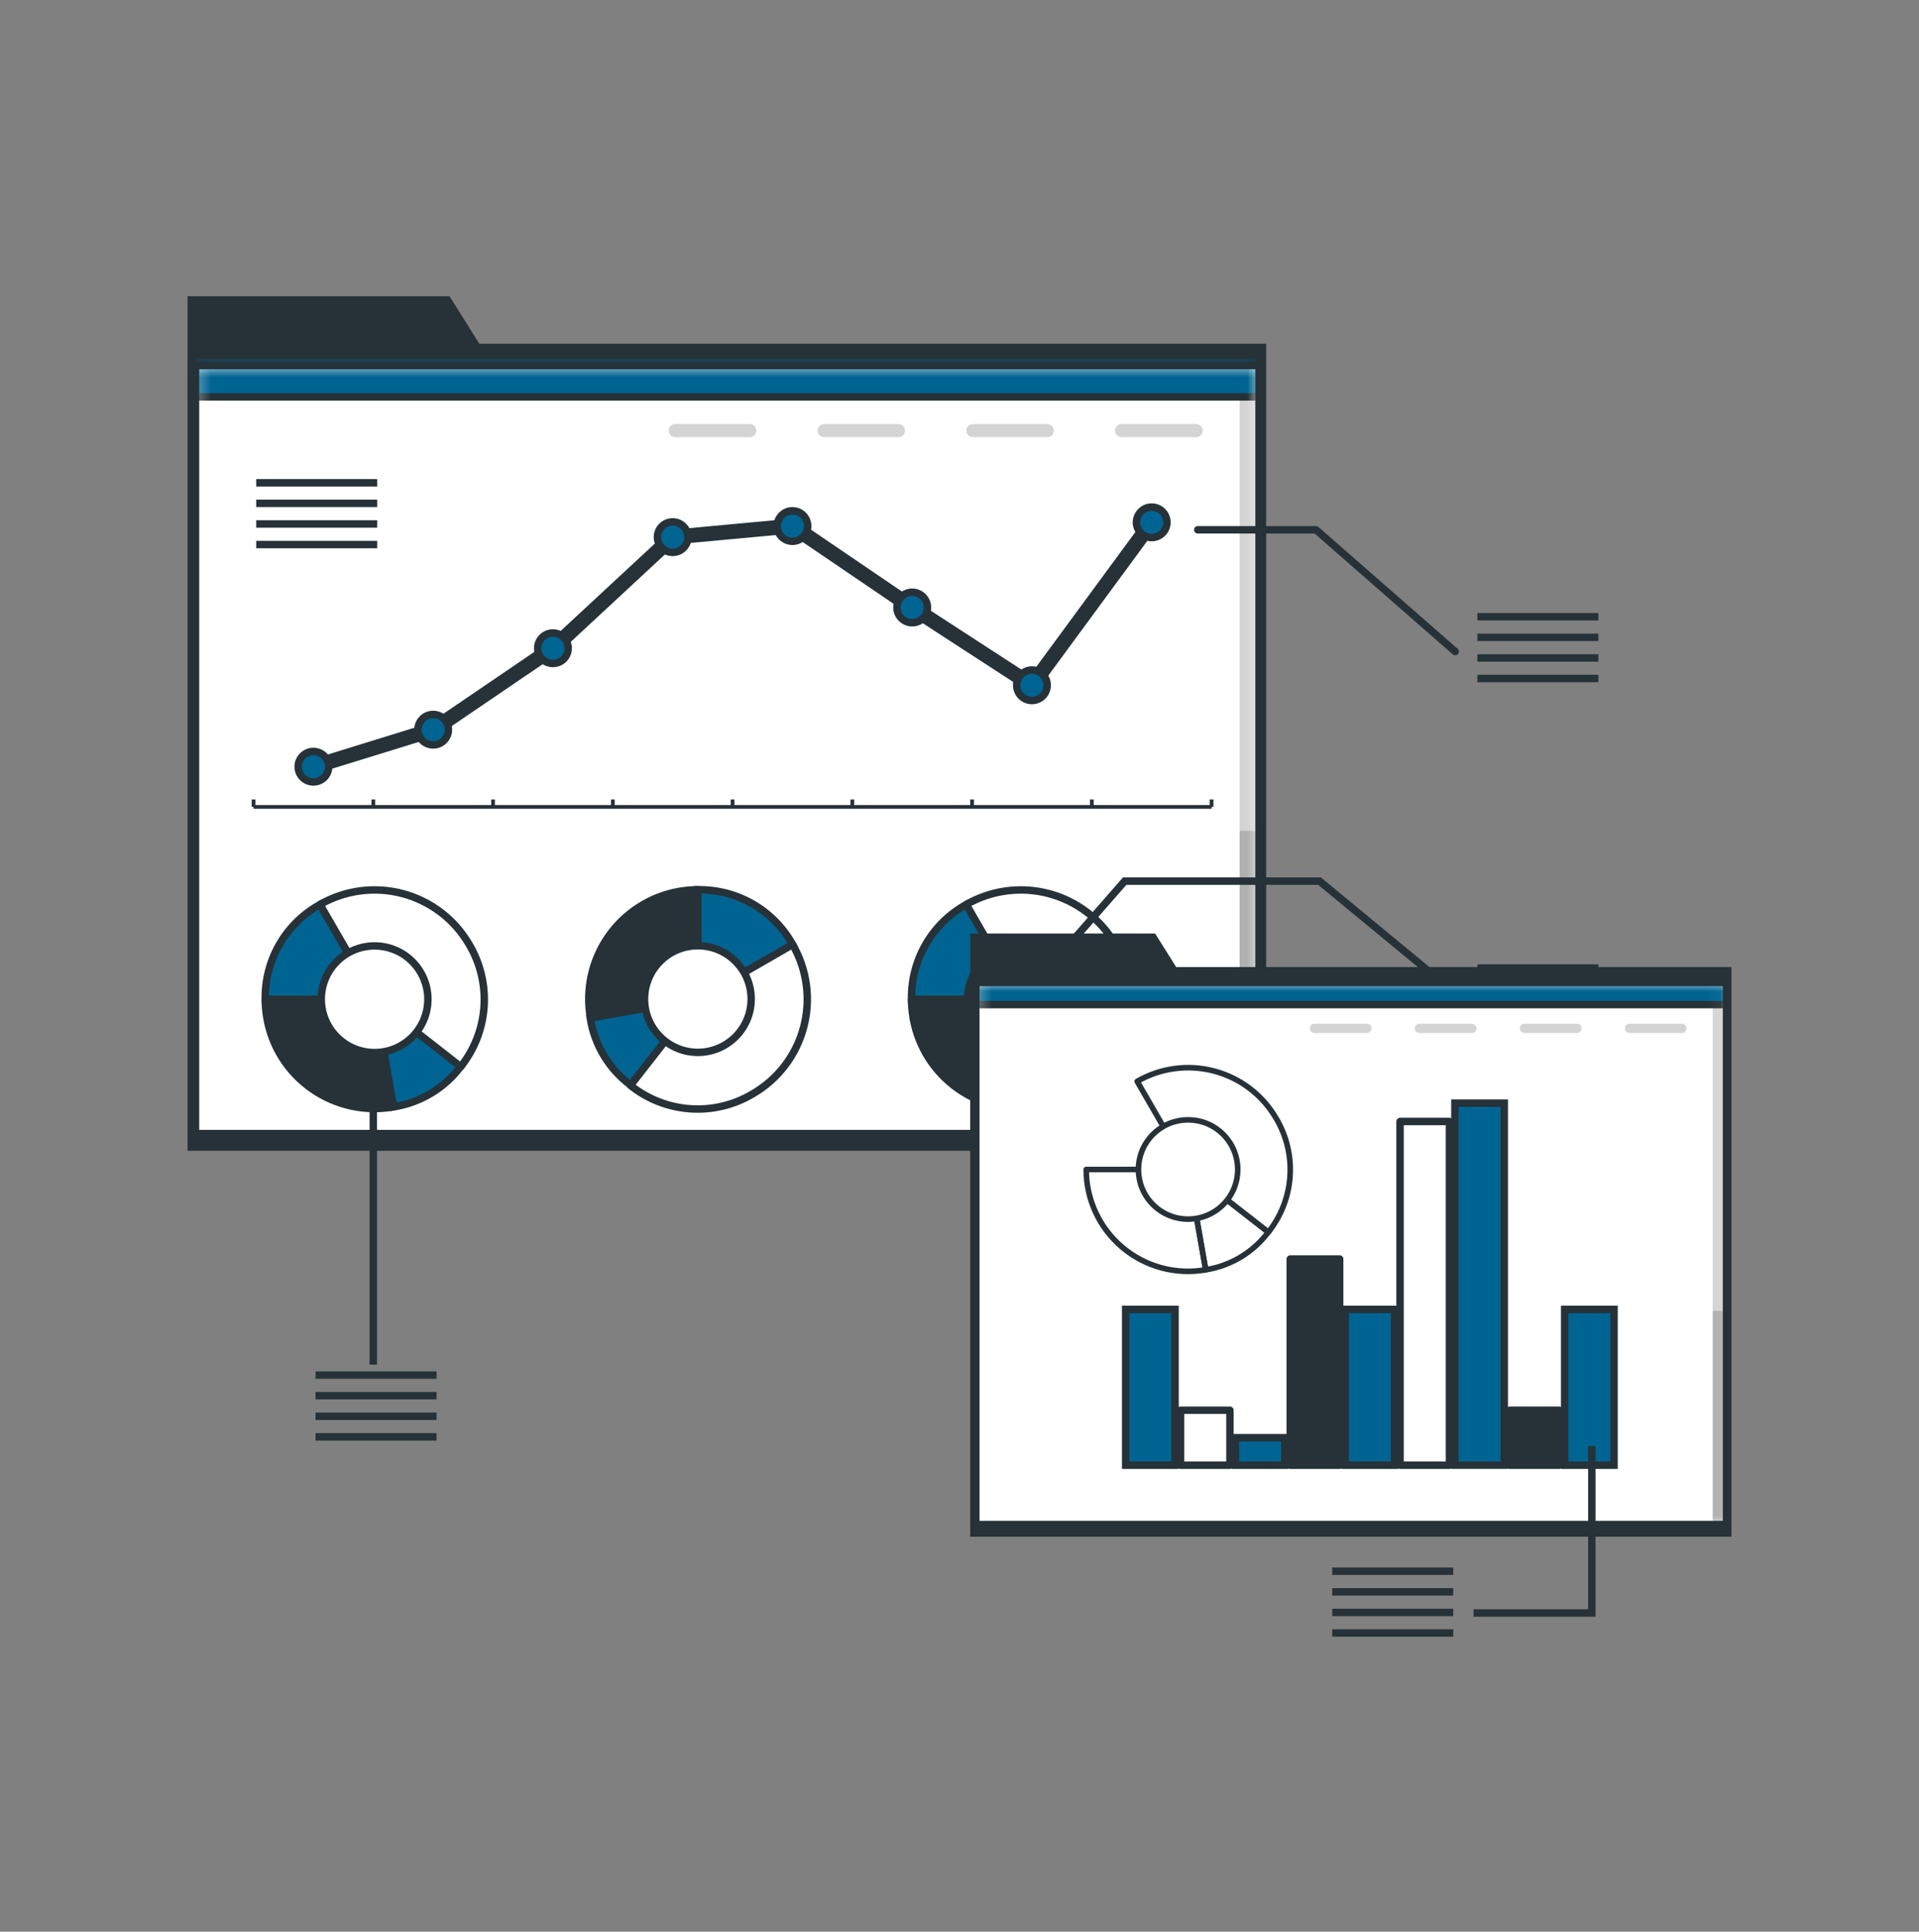 <svg width="150" height="151" viewBox="0 0 150 151" fill="none" xmlns="http://www.w3.org/2000/svg">
<rect x="0" y="0" width="150" height="151" fill="#808080" stroke="none"/>
<path d="M37.467 26.868L35.14 23.158H14.658V26.868V28.204V89.954H98.97V26.868H37.467Z" fill="#263238"/>
<path d="M98.413 28.57H15.282V88.611H98.413V28.57Z" fill="white"/>
<mask id="mask0_2991_28456" style="mask-type:luminance" maskUnits="userSpaceOnUse" x="15" y="28" width="84" height="61">
<path d="M98.413 28.57H15.282V88.611H98.413V28.57Z" fill="white"/>
</mask>
<g mask="url(#mask0_2991_28456)">
<path opacity="0.17" d="M98.823 28.053H96.894V89.064H98.823V28.053Z" fill="black"/>
<path opacity="0.17" d="M98.823 64.943H96.894V88.571H98.823V64.943Z" fill="black"/>
<path d="M98.525 27.759H14.952V31.024H98.525V27.759Z" fill="#006492" stroke="#263238" stroke-width="0.581" stroke-miterlimit="10"/>
</g>
<path d="M98.413 28.57H15.282V88.611H98.413V28.57Z" stroke="#263238" stroke-width="0.581" stroke-linecap="round" stroke-linejoin="round"/>
<g opacity="0.17">
<path d="M58.597 34.173H52.78C52.644 34.173 52.513 34.119 52.417 34.023C52.321 33.927 52.267 33.796 52.267 33.66C52.267 33.593 52.28 33.526 52.306 33.464C52.332 33.402 52.37 33.345 52.417 33.297C52.465 33.25 52.521 33.212 52.584 33.186C52.646 33.16 52.712 33.147 52.78 33.147H58.597C58.665 33.147 58.731 33.16 58.794 33.186C58.856 33.212 58.912 33.25 58.96 33.297C59.008 33.345 59.045 33.402 59.071 33.464C59.097 33.526 59.11 33.593 59.11 33.66C59.11 33.796 59.056 33.927 58.96 34.023C58.864 34.119 58.733 34.173 58.597 34.173Z" fill="black"/>
<path d="M70.228 34.173H64.415C64.279 34.173 64.148 34.119 64.052 34.023C63.956 33.927 63.902 33.796 63.902 33.66C63.902 33.593 63.915 33.526 63.941 33.464C63.967 33.402 64.004 33.345 64.052 33.297C64.1 33.25 64.156 33.212 64.219 33.186C64.281 33.16 64.347 33.147 64.415 33.147H70.228C70.296 33.147 70.362 33.16 70.425 33.186C70.487 33.212 70.543 33.25 70.591 33.297C70.639 33.345 70.677 33.402 70.702 33.464C70.728 33.526 70.741 33.593 70.741 33.66C70.741 33.796 70.687 33.927 70.591 34.023C70.495 34.119 70.364 34.173 70.228 34.173Z" fill="black"/>
<path d="M81.859 34.173H76.046C75.91 34.173 75.779 34.119 75.683 34.023C75.587 33.927 75.533 33.796 75.533 33.66C75.533 33.593 75.546 33.526 75.572 33.464C75.598 33.402 75.636 33.345 75.683 33.297C75.731 33.25 75.787 33.212 75.85 33.186C75.912 33.16 75.979 33.147 76.046 33.147H81.859C81.927 33.147 81.993 33.16 82.056 33.186C82.118 33.212 82.174 33.25 82.222 33.297C82.27 33.345 82.308 33.402 82.333 33.464C82.359 33.526 82.372 33.593 82.372 33.66C82.372 33.796 82.318 33.927 82.222 34.023C82.126 34.119 81.996 34.173 81.859 34.173Z" fill="black"/>
<path d="M93.494 34.173H87.677C87.541 34.173 87.41 34.119 87.314 34.023C87.218 33.927 87.164 33.796 87.164 33.66C87.164 33.593 87.177 33.526 87.203 33.464C87.229 33.402 87.266 33.345 87.314 33.297C87.362 33.25 87.418 33.212 87.481 33.186C87.543 33.16 87.609 33.147 87.677 33.147H93.494C93.562 33.147 93.628 33.16 93.691 33.186C93.753 33.212 93.809 33.25 93.857 33.297C93.905 33.345 93.942 33.402 93.968 33.464C93.994 33.526 94.007 33.593 94.007 33.66C94.007 33.796 93.953 33.927 93.857 34.023C93.761 34.119 93.63 34.173 93.494 34.173Z" fill="black"/>
</g>
<path d="M19.819 63.074H94.703" stroke="#263238" stroke-width="0.291" stroke-miterlimit="10"/>
<path d="M19.819 63.074V62.493" stroke="#263238" stroke-width="0.291" stroke-miterlimit="10"/>
<path d="M29.18 63.074V62.493" stroke="#263238" stroke-width="0.291" stroke-miterlimit="10"/>
<path d="M38.54 63.074V62.493" stroke="#263238" stroke-width="0.291" stroke-miterlimit="10"/>
<path d="M47.901 63.074V62.493" stroke="#263238" stroke-width="0.291" stroke-miterlimit="10"/>
<path d="M57.261 63.074V62.493" stroke="#263238" stroke-width="0.291" stroke-miterlimit="10"/>
<path d="M66.622 63.074V62.493" stroke="#263238" stroke-width="0.291" stroke-miterlimit="10"/>
<path d="M75.982 63.074V62.493" stroke="#263238" stroke-width="0.291" stroke-miterlimit="10"/>
<path d="M85.343 63.074V62.493" stroke="#263238" stroke-width="0.291" stroke-miterlimit="10"/>
<path d="M94.703 63.074V62.493" stroke="#263238" stroke-width="0.291" stroke-miterlimit="10"/>
<path d="M33.86 57.038L24.499 59.932" stroke="#263238" stroke-width="1.162" stroke-miterlimit="10" stroke-linecap="round"/>
<path d="M43.22 50.671L33.86 57.038" stroke="#263238" stroke-width="1.162" stroke-miterlimit="10" stroke-linecap="round"/>
<path d="M52.581 41.987L43.221 50.671" stroke="#263238" stroke-width="1.162" stroke-miterlimit="10" stroke-linecap="round"/>
<path d="M61.941 41.12L52.581 41.987" stroke="#263238" stroke-width="1.162" stroke-miterlimit="10" stroke-linecap="round"/>
<path d="M71.302 47.486L61.941 41.12" stroke="#263238" stroke-width="1.162" stroke-miterlimit="10" stroke-linecap="round"/>
<path d="M80.662 53.566L71.302 47.486" stroke="#263238" stroke-width="1.162" stroke-miterlimit="10" stroke-linecap="round"/>
<path d="M90.023 40.83L80.663 53.566" stroke="#263238" stroke-width="1.162" stroke-miterlimit="10" stroke-linecap="round"/>
<path d="M24.499 58.739C24.816 58.739 25.119 58.865 25.343 59.089C25.567 59.313 25.692 59.616 25.692 59.932C25.692 60.249 25.567 60.552 25.343 60.776C25.119 61 24.816 61.125 24.499 61.125C24.183 61.125 23.88 61 23.656 60.776C23.432 60.552 23.306 60.249 23.306 59.932C23.306 59.616 23.432 59.313 23.656 59.089C23.88 58.865 24.183 58.739 24.499 58.739Z" fill="#006492" stroke="#263238" stroke-width="0.581" stroke-miterlimit="10"/>
<path d="M33.86 55.845C34.176 55.845 34.48 55.97 34.703 56.194C34.927 56.418 35.053 56.721 35.053 57.038C35.053 57.354 34.927 57.657 34.703 57.881C34.48 58.105 34.176 58.23 33.86 58.23C33.544 58.23 33.24 58.105 33.016 57.881C32.793 57.657 32.667 57.354 32.667 57.038C32.667 56.721 32.793 56.418 33.016 56.194C33.24 55.97 33.544 55.845 33.86 55.845Z" fill="#006492" stroke="#263238" stroke-width="0.581" stroke-miterlimit="10"/>
<path d="M43.22 49.478C43.537 49.478 43.84 49.604 44.064 49.828C44.288 50.051 44.413 50.355 44.413 50.671C44.413 50.988 44.288 51.291 44.064 51.515C43.84 51.739 43.537 51.864 43.22 51.864C42.904 51.864 42.6 51.739 42.377 51.515C42.153 51.291 42.027 50.988 42.027 50.671C42.027 50.355 42.153 50.051 42.377 49.828C42.6 49.604 42.904 49.478 43.22 49.478Z" fill="#006492" stroke="#263238" stroke-width="0.581" stroke-miterlimit="10"/>
<path d="M52.581 40.794C52.897 40.794 53.201 40.92 53.424 41.143C53.648 41.367 53.774 41.67 53.774 41.987C53.774 42.303 53.648 42.607 53.424 42.83C53.201 43.054 52.897 43.18 52.581 43.18C52.264 43.18 51.961 43.054 51.737 42.83C51.514 42.607 51.388 42.303 51.388 41.987C51.388 41.67 51.514 41.367 51.737 41.143C51.961 40.92 52.264 40.794 52.581 40.794Z" fill="#006492" stroke="#263238" stroke-width="0.581" stroke-miterlimit="10"/>
<path d="M61.941 39.927C62.258 39.927 62.561 40.053 62.785 40.276C63.009 40.5 63.134 40.804 63.134 41.12C63.134 41.436 63.009 41.74 62.785 41.964C62.561 42.187 62.258 42.313 61.941 42.313C61.625 42.313 61.322 42.187 61.098 41.964C60.874 41.74 60.748 41.436 60.748 41.12C60.748 40.804 60.874 40.5 61.098 40.276C61.322 40.053 61.625 39.927 61.941 39.927Z" fill="#006492" stroke="#263238" stroke-width="0.581" stroke-miterlimit="10"/>
<path d="M71.302 46.293C71.618 46.293 71.922 46.419 72.145 46.643C72.369 46.866 72.495 47.17 72.495 47.486C72.495 47.803 72.369 48.106 72.145 48.33C71.922 48.553 71.618 48.679 71.302 48.679C70.985 48.679 70.682 48.553 70.458 48.33C70.235 48.106 70.109 47.803 70.109 47.486C70.109 47.17 70.235 46.866 70.458 46.643C70.682 46.419 70.985 46.293 71.302 46.293Z" fill="#006492" stroke="#263238" stroke-width="0.581" stroke-miterlimit="10"/>
<path d="M81.855 53.566C81.855 52.907 81.321 52.373 80.662 52.373C80.004 52.373 79.469 52.907 79.469 53.566C79.469 54.225 80.004 54.759 80.662 54.759C81.321 54.759 81.855 54.225 81.855 53.566Z" fill="#006492" stroke="#263238" stroke-width="0.581" stroke-miterlimit="10"/>
<path d="M90.023 39.637C90.339 39.637 90.643 39.762 90.867 39.986C91.09 40.21 91.216 40.513 91.216 40.83C91.216 41.146 91.09 41.45 90.867 41.673C90.643 41.897 90.339 42.023 90.023 42.023C89.707 42.023 89.403 41.897 89.18 41.673C88.956 41.45 88.83 41.146 88.83 40.83C88.83 40.513 88.956 40.21 89.18 39.986C89.403 39.762 89.707 39.637 90.023 39.637Z" fill="#006492" stroke="#263238" stroke-width="0.581" stroke-miterlimit="10"/>
<path d="M54.549 78.093L46.151 79.576C45.758 77.344 46.267 75.048 47.567 73.192C48.867 71.336 50.851 70.072 53.082 69.679C53.572 69.595 54.068 69.552 54.565 69.552L54.549 78.093Z" fill="#263238" stroke="#263238" stroke-width="0.581" stroke-linecap="round" stroke-linejoin="round"/>
<path d="M54.549 78.093L49.292 84.825C47.596 83.554 46.462 81.671 46.135 79.576L54.549 78.093Z" fill="#006492" stroke="#263238" stroke-width="0.581" stroke-miterlimit="10"/>
<path d="M54.549 78.093L61.949 73.822C62.513 74.795 62.88 75.869 63.028 76.983C63.176 78.097 63.103 79.23 62.813 80.316C62.522 81.402 62.02 82.42 61.336 83.312C60.652 84.204 59.798 84.952 58.824 85.513C57.355 86.387 55.653 86.791 53.948 86.671C52.242 86.552 50.614 85.915 49.281 84.845L54.549 78.093Z" fill="white" stroke="#263238" stroke-width="0.581" stroke-linecap="round" stroke-linejoin="round"/>
<path d="M54.549 78.093V69.551C56.054 69.526 57.537 69.91 58.841 70.662C60.144 71.414 61.219 72.506 61.95 73.822L54.549 78.093Z" fill="#006492" stroke="#263238" stroke-width="0.581" stroke-miterlimit="10"/>
<path d="M57.495 81.04C59.123 79.413 59.123 76.774 57.495 75.147C55.868 73.519 53.229 73.519 51.602 75.147C49.974 76.774 49.974 79.413 51.602 81.04C53.229 82.668 55.868 82.668 57.495 81.04Z" fill="white" stroke="#263238" stroke-width="0.581" stroke-linecap="round" stroke-linejoin="round"/>
<path d="M29.279 78.109L30.762 86.523C29.657 86.718 28.525 86.694 27.429 86.451C26.334 86.208 25.297 85.752 24.378 85.108C23.458 84.464 22.675 83.646 22.072 82.7C21.47 81.753 21.059 80.697 20.865 79.592C20.779 79.102 20.735 78.606 20.734 78.109H29.279Z" fill="#263238" stroke="#263238" stroke-width="0.581" stroke-linecap="round" stroke-linejoin="round"/>
<path d="M29.279 78.109L36.011 83.37C34.739 85.064 32.856 86.195 30.762 86.523L29.279 78.109Z" fill="#006492" stroke="#263238" stroke-width="0.581" stroke-miterlimit="10"/>
<path d="M29.279 78.109L25.004 70.709C26.968 69.576 29.3 69.27 31.489 69.856C33.679 70.443 35.545 71.875 36.679 73.838C37.55 75.308 37.953 77.009 37.834 78.714C37.715 80.419 37.079 82.047 36.011 83.382L29.279 78.109Z" fill="white" stroke="#263238" stroke-width="0.581" stroke-linecap="round" stroke-linejoin="round"/>
<path d="M29.279 78.109H20.734C20.708 76.604 21.092 75.121 21.844 73.817C22.596 72.514 23.689 71.439 25.004 70.709L29.279 78.109Z" fill="#006492" stroke="#263238" stroke-width="0.581" stroke-miterlimit="10"/>
<path d="M29.279 82.276C31.581 82.276 33.446 80.41 33.446 78.109C33.446 75.807 31.581 73.941 29.279 73.941C26.978 73.941 25.112 75.807 25.112 78.109C25.112 80.41 26.978 82.276 29.279 82.276Z" fill="white" stroke="#263238" stroke-width="0.581" stroke-linecap="round" stroke-linejoin="round"/>
<path d="M79.796 78.109L81.279 86.523C80.174 86.718 79.041 86.694 77.946 86.451C76.85 86.208 75.813 85.752 74.894 85.108C73.975 84.464 73.192 83.646 72.589 82.7C71.986 81.753 71.576 80.697 71.382 79.592C71.296 79.102 71.252 78.606 71.25 78.109H79.796Z" fill="#263238" stroke="#263238" stroke-width="0.581" stroke-linecap="round" stroke-linejoin="round"/>
<path d="M79.796 78.109L86.528 83.37C85.256 85.064 83.373 86.195 81.279 86.523L79.796 78.109Z" fill="#006492" stroke="#263238" stroke-width="0.581" stroke-miterlimit="10"/>
<path d="M79.796 78.109L75.521 70.709C77.484 69.576 79.817 69.27 82.006 69.856C84.195 70.443 86.062 71.875 87.196 73.838C88.067 75.308 88.47 77.009 88.351 78.714C88.232 80.419 87.596 82.047 86.528 83.382L79.796 78.109Z" fill="white" stroke="#263238" stroke-width="0.581" stroke-linecap="round" stroke-linejoin="round"/>
<path d="M79.796 78.109H71.25C71.225 76.604 71.608 75.121 72.361 73.817C73.113 72.514 74.205 71.439 75.521 70.709L79.796 78.109Z" fill="#006492" stroke="#263238" stroke-width="0.581" stroke-miterlimit="10"/>
<path d="M79.796 82.276C82.097 82.276 83.963 80.41 83.963 78.109C83.963 75.807 82.097 73.941 79.796 73.941C77.494 73.941 75.628 75.807 75.628 78.109C75.628 80.41 77.494 82.276 79.796 82.276Z" fill="white" stroke="#263238" stroke-width="0.581" stroke-linecap="round" stroke-linejoin="round"/>
<path d="M20.026 37.74H29.486" stroke="#263238" stroke-width="0.581" stroke-miterlimit="10"/>
<path d="M20.026 39.346H29.486" stroke="#263238" stroke-width="0.581" stroke-miterlimit="10"/>
<path d="M20.026 40.957H29.486" stroke="#263238" stroke-width="0.581" stroke-miterlimit="10"/>
<path d="M20.026 42.567H29.486" stroke="#263238" stroke-width="0.581" stroke-miterlimit="10"/>
<path d="M93.622 41.414H102.867L113.746 50.93" stroke="#263238" stroke-width="0.581" stroke-linecap="round" stroke-linejoin="round"/>
<path d="M115.48 48.21H124.94" stroke="#263238" stroke-width="0.581" stroke-miterlimit="10"/>
<path d="M115.48 49.82H124.94" stroke="#263238" stroke-width="0.581" stroke-miterlimit="10"/>
<path d="M115.48 51.431H124.94" stroke="#263238" stroke-width="0.581" stroke-miterlimit="10"/>
<path d="M115.48 53.037H124.94" stroke="#263238" stroke-width="0.581" stroke-miterlimit="10"/>
<path d="M115.48 75.671H124.94" stroke="#263238" stroke-width="0.581" stroke-miterlimit="10"/>
<path d="M115.48 77.282H124.94" stroke="#263238" stroke-width="0.581" stroke-miterlimit="10"/>
<path d="M115.48 78.892H124.94" stroke="#263238" stroke-width="0.581" stroke-miterlimit="10"/>
<path d="M115.48 80.502H124.94" stroke="#263238" stroke-width="0.581" stroke-miterlimit="10"/>
<path d="M24.662 107.487H34.122" stroke="#263238" stroke-width="0.581" stroke-miterlimit="10"/>
<path d="M24.662 109.097H34.122" stroke="#263238" stroke-width="0.581" stroke-miterlimit="10"/>
<path d="M24.662 110.708H34.122" stroke="#263238" stroke-width="0.581" stroke-miterlimit="10"/>
<path d="M24.662 112.314H34.122" stroke="#263238" stroke-width="0.581" stroke-miterlimit="10"/>
<path d="M84.106 73.226L87.912 68.876H103.141L114.017 77.85" stroke="#263238" stroke-width="0.581" stroke-miterlimit="10"/>
<path d="M29.18 86.28V106.671" stroke="#263238" stroke-width="0.581" stroke-miterlimit="10"/>
<path d="M91.935 75.592L90.293 72.972H75.835V75.592V76.534V120.12H135.342V75.592H91.935Z" fill="#263238"/>
<path d="M134.952 76.793H76.276V119.17H134.952V76.793Z" fill="white"/>
<mask id="mask1_2991_28456" style="mask-type:luminance" maskUnits="userSpaceOnUse" x="76" y="76" width="59" height="44">
<path d="M134.952 76.793H76.276V119.17H134.952V76.793Z" fill="white"/>
</mask>
<g mask="url(#mask1_2991_28456)">
<path opacity="0.17" d="M135.239 76.431H133.875V119.492H135.239V76.431Z" fill="black"/>
<path opacity="0.17" d="M135.239 102.465H133.875V119.142H135.239V102.465Z" fill="black"/>
<path d="M135.028 76.22H76.041V78.527H135.028V76.22Z" fill="#006492" stroke="#263238" stroke-width="0.581" stroke-miterlimit="10"/>
</g>
<path d="M134.952 76.793H76.276V119.17H134.952V76.793Z" stroke="#263238" stroke-width="0.581" stroke-linecap="round" stroke-linejoin="round"/>
<g opacity="0.17">
<path d="M106.847 80.745H102.743C102.696 80.746 102.648 80.737 102.604 80.719C102.56 80.701 102.52 80.674 102.486 80.641C102.452 80.607 102.426 80.567 102.408 80.523C102.39 80.478 102.381 80.431 102.381 80.384C102.381 80.288 102.419 80.196 102.487 80.128C102.555 80.06 102.647 80.022 102.743 80.022H106.847C106.943 80.022 107.035 80.06 107.103 80.128C107.171 80.196 107.209 80.288 107.209 80.384C107.209 80.48 107.171 80.572 107.103 80.639C107.035 80.707 106.943 80.745 106.847 80.745Z" fill="black"/>
<path d="M115.058 80.745H110.951C110.855 80.745 110.763 80.707 110.695 80.639C110.627 80.572 110.589 80.48 110.589 80.384C110.589 80.288 110.627 80.196 110.695 80.128C110.763 80.06 110.855 80.022 110.951 80.022H115.058C115.106 80.022 115.153 80.031 115.197 80.049C115.241 80.067 115.281 80.094 115.314 80.128C115.348 80.161 115.374 80.201 115.393 80.245C115.411 80.289 115.42 80.336 115.42 80.384C115.42 80.431 115.411 80.478 115.393 80.522C115.374 80.566 115.348 80.606 115.314 80.639C115.281 80.673 115.241 80.7 115.197 80.718C115.153 80.736 115.106 80.745 115.058 80.745Z" fill="black"/>
<path d="M123.266 80.745H119.162C119.066 80.745 118.974 80.707 118.906 80.639C118.838 80.572 118.8 80.48 118.8 80.384C118.8 80.288 118.838 80.196 118.906 80.128C118.974 80.06 119.066 80.022 119.162 80.022H123.266C123.313 80.022 123.36 80.031 123.404 80.049C123.448 80.067 123.488 80.094 123.521 80.128C123.555 80.161 123.582 80.201 123.6 80.245C123.618 80.289 123.627 80.336 123.627 80.384C123.628 80.431 123.619 80.478 123.601 80.523C123.583 80.567 123.556 80.607 123.523 80.641C123.489 80.674 123.449 80.701 123.405 80.719C123.361 80.737 123.313 80.746 123.266 80.745Z" fill="black"/>
<path d="M131.461 80.745H127.373C127.326 80.746 127.278 80.737 127.234 80.719C127.189 80.701 127.149 80.674 127.115 80.641C127.081 80.607 127.054 80.567 127.035 80.523C127.017 80.479 127.008 80.431 127.008 80.384C127.009 80.287 127.048 80.195 127.116 80.127C127.185 80.06 127.277 80.022 127.373 80.022H131.461C131.509 80.022 131.556 80.031 131.6 80.049C131.644 80.067 131.683 80.094 131.717 80.128C131.751 80.161 131.777 80.201 131.795 80.245C131.814 80.289 131.823 80.336 131.823 80.384C131.823 80.431 131.814 80.478 131.795 80.522C131.777 80.566 131.751 80.606 131.717 80.639C131.683 80.673 131.644 80.7 131.6 80.718C131.556 80.736 131.509 80.745 131.461 80.745Z" fill="black"/>
</g>
<path d="M126.164 102.353H122.303V114.533H126.164V102.353Z" fill="#006492" stroke="#263238" stroke-width="0.581" stroke-miterlimit="10"/>
<path d="M121.874 110.235H118.013V114.533H121.874V110.235Z" fill="#263238" stroke="#263238" stroke-width="0.581" stroke-linecap="round" stroke-linejoin="round"/>
<path d="M117.583 86.229H113.722V114.529H117.583V86.229Z" fill="#006492" stroke="#263238" stroke-width="0.581" stroke-miterlimit="10"/>
<path d="M113.297 87.664H109.436V114.533H113.297V87.664Z" fill="white" stroke="#263238" stroke-width="0.581" stroke-linecap="round" stroke-linejoin="round"/>
<path d="M109.006 102.353H105.145V114.533H109.006V102.353Z" fill="#006492" stroke="#263238" stroke-width="0.581" stroke-miterlimit="10"/>
<path d="M104.716 98.413H100.854V114.533H104.716V98.413Z" fill="#263238" stroke="#263238" stroke-width="0.581" stroke-linecap="round" stroke-linejoin="round"/>
<path d="M100.429 112.382H96.568V114.533H100.429V112.382Z" fill="#006492" stroke="#263238" stroke-width="0.581" stroke-miterlimit="10"/>
<path d="M96.138 110.235H92.277V114.533H96.138V110.235Z" fill="white" stroke="#263238" stroke-width="0.581" stroke-linecap="round" stroke-linejoin="round"/>
<path d="M91.848 102.353H87.987V114.533H91.848V102.353Z" fill="#006492" stroke="#263238" stroke-width="0.581" stroke-miterlimit="10"/>
<path d="M92.866 91.418L94.246 99.256C93.101 99.459 91.926 99.408 90.803 99.108C89.68 98.807 88.636 98.264 87.746 97.517C86.856 96.77 86.14 95.837 85.649 94.783C85.158 93.729 84.904 92.581 84.905 91.418H92.866Z" stroke="#263238" stroke-width="0.436" stroke-linecap="round" stroke-linejoin="round"/>
<path d="M92.866 91.418L99.137 96.317C97.95 97.895 96.196 98.95 94.246 99.256L92.866 91.418Z" stroke="#263238" stroke-width="0.436" stroke-miterlimit="10"/>
<path d="M92.866 91.418L88.889 84.527C89.794 84.004 90.793 83.664 91.829 83.527C92.866 83.39 93.919 83.458 94.929 83.729C95.938 83.999 96.885 84.466 97.714 85.102C98.543 85.739 99.239 86.532 99.761 87.438C100.571 88.806 100.945 90.388 100.834 91.974C100.724 93.56 100.133 95.075 99.141 96.317L92.866 91.418Z" stroke="#263238" stroke-width="0.436" stroke-linecap="round" stroke-linejoin="round"/>
<path d="M95.611 94.16C97.127 92.644 97.127 90.187 95.611 88.671C94.096 87.156 91.638 87.156 90.123 88.671C88.607 90.187 88.607 92.644 90.123 94.16C91.638 95.675 94.096 95.675 95.611 94.16Z" fill="white" stroke="#263238" stroke-width="0.436" stroke-linecap="round" stroke-linejoin="round"/>
<path d="M104.135 122.82H113.595" stroke="#263238" stroke-width="0.581" stroke-miterlimit="10"/>
<path d="M104.135 124.431H113.595" stroke="#263238" stroke-width="0.581" stroke-miterlimit="10"/>
<path d="M104.135 126.041H113.595" stroke="#263238" stroke-width="0.581" stroke-miterlimit="10"/>
<path d="M104.135 127.647H113.595" stroke="#263238" stroke-width="0.581" stroke-miterlimit="10"/>
<path d="M124.427 113.034V126.085H115.181" stroke="#263238" stroke-width="0.581" stroke-miterlimit="10"/>
</svg>
